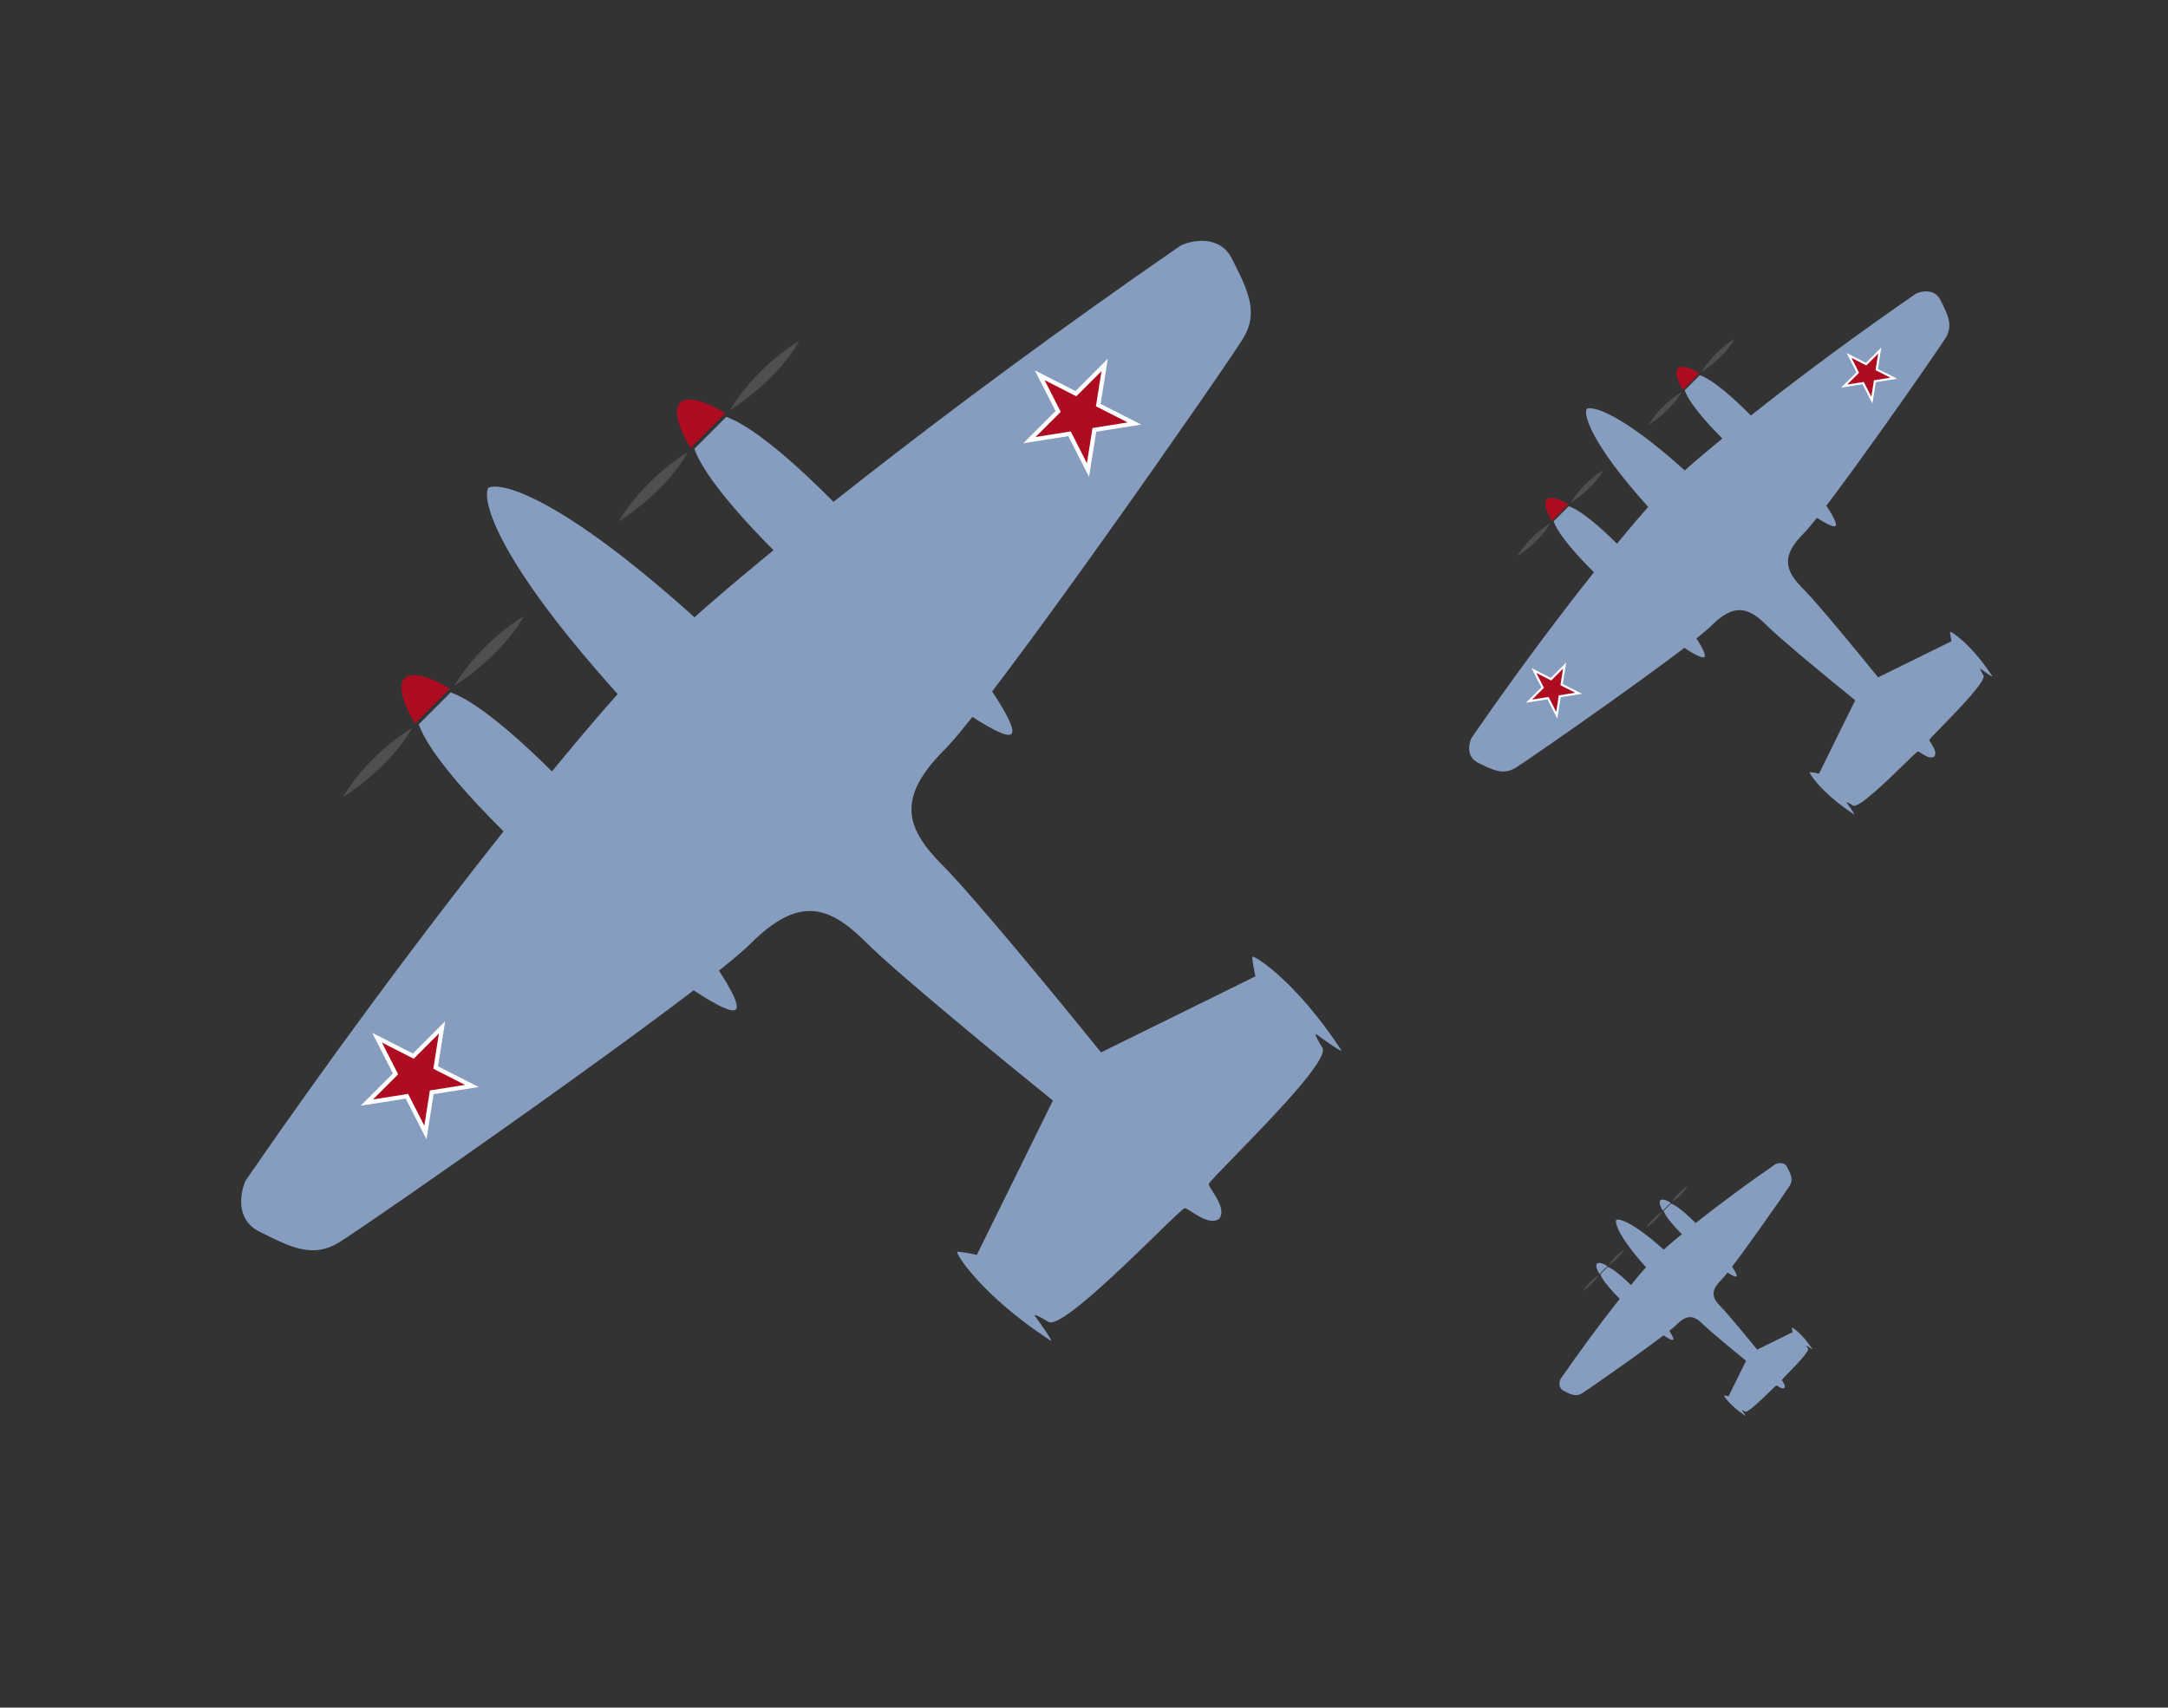 <?xml version="1.0" encoding="UTF-8"?> <svg xmlns="http://www.w3.org/2000/svg" width="1018" height="802" viewBox="0 0 1018 802" fill="none"><rect x="0" y="0" width="1018" height="802" fill="#333333" stroke="none"/> <path fill-rule="evenodd" clip-rule="evenodd" d="M229.225 229.101C226.163 235.468 234.039 263.753 290.037 325.973C265.406 353.432 195.992 437.554 115.382 554.368C112.789 560.025 110.432 572.753 121.746 578.41C122.098 578.586 122.448 578.761 122.796 578.935C136.417 585.755 146.802 590.954 158.868 583.714C171.242 576.289 329.634 465.981 352.262 443.353C374.889 420.726 389.032 424.968 406.71 442.645C420.852 456.788 471.056 498.036 494.39 516.892L458.681 589.371C455.971 588.782 450.337 587.674 449.489 587.957C448.428 588.31 460.449 608.109 493.33 629.676C494.037 630.147 493.542 628.474 485.905 618.009C485.551 617.419 486.329 617.16 492.269 620.837C497.505 624.078 526.128 596.196 543.291 579.476C550.465 572.488 555.637 567.45 556.262 567.45C556.902 567.45 558.155 568.256 559.737 569.273C563.397 571.626 568.822 575.113 572.525 572.401L572.525 572.401C572.525 572.401 572.525 572.4 572.525 572.4C572.526 572.4 572.526 572.4 572.526 572.4L572.526 572.399C575.239 568.697 571.751 563.272 569.398 559.612C568.381 558.029 567.576 556.777 567.576 556.137C567.576 555.511 572.614 550.34 579.602 543.166C596.321 526.003 624.204 497.38 620.962 492.144C617.285 486.204 617.545 485.426 618.134 485.78C628.599 493.416 630.273 493.911 629.801 493.204C608.234 460.324 588.435 448.303 588.082 449.364C587.799 450.212 588.907 455.845 589.496 458.556L517.018 494.265C498.161 470.931 456.913 420.726 442.771 406.584C425.093 388.907 420.851 374.764 443.478 352.136C466.106 329.509 576.415 171.117 583.839 158.743C591.079 146.677 585.88 136.292 579.061 122.67C578.887 122.323 578.711 121.972 578.535 121.62C572.878 110.307 560.15 112.664 554.494 115.256C437.68 195.867 353.557 265.281 326.098 289.912C263.878 233.914 235.594 226.038 229.226 229.1L229.226 229.099C229.226 229.1 229.226 229.1 229.225 229.1C229.225 229.1 229.225 229.1 229.224 229.101L229.225 229.101Z" fill="#869DBF"></path> <path fill-rule="evenodd" clip-rule="evenodd" d="M345.544 474.113C337.684 481.973 210.283 378.15 196.62 340.194L204.122 332.692L211.625 325.19C249.58 338.853 353.403 466.254 345.544 474.113Z" fill="#869DBF"></path> <path fill-rule="evenodd" clip-rule="evenodd" d="M474.944 344.713C467.085 352.572 339.683 248.749 326.02 210.793L333.523 203.291L341.025 195.789C378.981 209.452 482.804 336.853 474.944 344.713Z" fill="#869DBF"></path> <path fill-rule="evenodd" clip-rule="evenodd" d="M189.979 318.549C185.737 322.792 191.511 334.459 194.929 339.763L203.061 331.631L211.193 323.499C205.889 320.082 194.222 314.307 189.979 318.549Z" fill="#AE0C21"></path> <path fill-rule="evenodd" clip-rule="evenodd" d="M319.38 189.149C315.137 193.392 320.912 205.059 324.33 210.362L332.461 202.23L340.593 194.099C335.29 190.681 323.622 184.906 319.38 189.149Z" fill="#AE0C21"></path> <path d="M193.516 341.884C186.917 345.655 171.172 357.44 160.989 374.411C168.414 369.815 185.314 356.875 193.516 341.884Z" fill="#4F4F4F"></path> <path d="M322.917 212.483C316.317 216.255 300.572 228.04 290.39 245.01C297.814 240.414 314.714 227.474 322.917 212.483Z" fill="#4F4F4F"></path> <path d="M245.842 289.558C239.243 293.329 223.498 305.114 213.315 322.085C220.74 317.489 237.64 304.549 245.842 289.558Z" fill="#4F4F4F"></path> <path d="M375.243 160.158C368.643 163.929 352.898 175.714 342.716 192.684C350.14 188.088 367.04 175.148 375.243 160.158Z" fill="#4F4F4F"></path> <path d="M488.193 176.234L504.548 184.568L505.195 184.897L505.709 184.384L518.688 171.404L515.817 189.534L515.703 190.251L516.351 190.581L532.705 198.914L514.576 201.786L513.858 201.899L513.745 202.617L510.873 220.746L502.54 204.392L502.21 203.744L501.493 203.858L483.363 206.729L496.343 193.75L496.856 193.236L496.526 192.589L488.193 176.234Z" fill="#AE0C21" stroke="white" stroke-width="2"></path> <path d="M177.066 487.361L193.421 495.694L194.068 496.024L194.582 495.511L207.561 482.531L204.689 500.661L204.576 501.378L205.223 501.708L221.578 510.041L203.449 512.913L202.731 513.026L202.617 513.744L199.746 531.873L191.413 515.519L191.083 514.871L190.365 514.985L172.236 517.856L185.215 504.877L185.729 504.363L185.399 503.716L177.066 487.361Z" fill="#AE0C21" stroke="white" stroke-width="2"></path> <path fill-rule="evenodd" clip-rule="evenodd" d="M745.013 192.014C743.556 195.041 747.3 208.493 773.935 238.087C762.22 251.147 729.207 291.155 690.869 346.712C689.636 349.402 688.515 355.455 693.895 358.146C694.063 358.229 694.229 358.313 694.395 358.396C700.873 361.639 705.812 364.111 711.551 360.668C717.436 357.137 792.767 304.674 803.529 293.913C814.29 283.151 821.017 285.169 829.424 293.576C836.15 300.302 860.027 319.92 871.125 328.888L854.142 363.359C852.853 363.078 850.173 362.552 849.77 362.686C849.265 362.854 854.982 372.271 870.62 382.528C870.957 382.752 870.721 381.956 867.089 376.979C866.921 376.699 867.291 376.575 870.116 378.324C872.606 379.866 886.219 366.605 894.382 358.653C897.794 355.329 900.254 352.933 900.551 352.933C900.856 352.933 901.451 353.316 902.204 353.8C903.944 354.919 906.525 356.578 908.286 355.288L908.286 355.288C909.577 353.527 907.918 350.946 906.799 349.205C906.315 348.453 905.932 347.857 905.932 347.553C905.932 347.255 908.328 344.796 911.652 341.384C919.603 333.221 932.864 319.608 931.323 317.118C929.574 314.293 929.697 313.923 929.978 314.091C934.955 317.723 935.751 317.958 935.527 317.622C925.269 301.984 915.853 296.267 915.685 296.771C915.55 297.175 916.077 299.854 916.357 301.143L881.887 318.126C872.919 307.029 853.301 283.152 846.575 276.426C838.168 268.018 836.15 261.292 846.912 250.53C857.673 239.769 910.136 164.438 913.667 158.552C917.11 152.814 914.638 147.875 911.394 141.397C911.312 141.231 911.228 141.065 911.145 140.897C908.454 135.516 902.401 136.637 899.71 137.87C844.154 176.208 804.145 209.222 791.086 220.936C761.493 194.303 748.041 190.558 745.013 192.014L745.013 192.014Z" fill="#869DBF"></path> <path fill-rule="evenodd" clip-rule="evenodd" d="M800.335 308.542C804.071 304.802 754.694 244.212 736.643 237.714L733.075 241.282L733.075 241.283L729.507 244.85C736.005 262.902 796.597 312.28 800.335 308.542L800.335 308.542Z" fill="#869DBF"></path> <path fill-rule="evenodd" clip-rule="evenodd" d="M861.878 246.999C865.615 243.26 816.237 182.67 798.186 176.172L794.618 179.74L794.618 179.74L791.05 183.308C797.548 201.36 858.14 250.738 861.878 247L861.878 246.999Z" fill="#869DBF"></path> <path fill-rule="evenodd" clip-rule="evenodd" d="M726.346 234.556C724.328 236.574 727.075 242.123 728.7 244.645L732.567 240.778L726.346 234.556ZM726.346 234.556C728.364 232.539 733.913 235.285 736.435 236.91L732.568 240.778L726.346 234.556Z" fill="#AE0C21"></path> <path fill-rule="evenodd" clip-rule="evenodd" d="M787.891 173.014C785.873 175.031 788.62 180.58 790.245 183.103L794.112 179.235L787.891 173.014ZM787.891 173.014C789.909 170.996 795.458 173.742 797.98 175.368L794.113 179.235L787.891 173.014Z" fill="#AE0C21"></path> <path d="M728.029 245.654C724.89 247.448 717.402 253.053 712.559 261.124C716.09 258.938 724.128 252.784 728.029 245.654Z" fill="#4F4F4F"></path> <path d="M789.572 184.111C786.433 185.905 778.945 191.51 774.102 199.581C777.633 197.395 785.671 191.241 789.572 184.111Z" fill="#4F4F4F"></path> <path d="M752.916 220.768C749.777 222.562 742.289 228.167 737.446 236.238C740.977 234.052 749.015 227.898 752.916 220.768Z" fill="#4F4F4F"></path> <path d="M814.459 159.225C811.32 161.019 803.832 166.624 798.989 174.695C802.52 172.509 810.558 166.355 814.459 159.225Z" fill="#4F4F4F"></path> <path d="M868.234 166.927L875.945 170.856L876.269 171.021L876.526 170.764L882.645 164.645L881.291 173.193L881.235 173.552L881.558 173.717L889.27 177.646L880.722 179L880.363 179.056L880.306 179.415L878.952 187.963L875.023 180.252L874.858 179.928L874.499 179.985L865.951 181.339L872.071 175.219L872.328 174.962L872.163 174.639L868.234 166.927Z" fill="#AE0C21" stroke="white"></path> <path d="M720.262 314.899L727.974 318.828L728.297 318.993L728.554 318.736L734.674 312.616L733.32 321.164L733.263 321.523L733.587 321.688L741.298 325.617L732.75 326.971L732.391 327.028L732.334 327.387L730.981 335.935L727.051 328.224L726.887 327.9L726.528 327.957L717.98 329.311L724.099 323.191L724.356 322.934L724.191 322.61L720.262 314.899Z" fill="#AE0C21" stroke="white"></path> <path fill-rule="evenodd" clip-rule="evenodd" d="M758.921 572.919C758.217 574.382 760.026 580.884 772.901 595.19C767.239 601.502 751.281 620.842 732.749 647.697C732.153 648.997 731.611 651.923 734.212 653.224C734.293 653.264 734.373 653.305 734.453 653.345C737.585 654.912 739.972 656.108 742.746 654.443C745.591 652.736 782.004 627.377 787.206 622.175C792.408 616.973 795.66 617.948 799.724 622.012C802.975 625.263 814.517 634.746 819.881 639.081L811.672 655.744C811.049 655.608 809.753 655.354 809.558 655.419C809.315 655.5 812.078 660.052 819.637 665.01C819.8 665.118 819.686 664.733 817.93 662.327C817.849 662.192 818.028 662.132 819.393 662.978C820.597 663.723 827.177 657.313 831.123 653.469C832.772 651.863 833.961 650.704 834.105 650.704C834.252 650.704 834.54 650.889 834.904 651.123C835.745 651.664 836.993 652.466 837.844 651.842L837.844 651.842C838.468 650.991 837.666 649.744 837.125 648.902C836.891 648.538 836.706 648.251 836.706 648.103C836.706 647.96 837.865 646.771 839.471 645.121C843.315 641.176 849.725 634.595 848.98 633.392C848.134 632.026 848.194 631.847 848.329 631.929C850.735 633.684 851.12 633.798 851.012 633.635C846.054 626.076 841.502 623.313 841.421 623.557C841.356 623.752 841.61 625.047 841.746 625.67L825.083 633.879C820.748 628.515 811.265 616.973 808.014 613.722C803.95 609.658 802.975 606.407 808.177 601.205C813.379 596.003 838.738 559.589 840.445 556.744C842.11 553.97 840.914 551.583 839.347 548.451C839.307 548.371 839.266 548.291 839.226 548.21C837.925 545.609 834.999 546.151 833.699 546.747C806.844 565.279 787.504 581.237 781.192 586.899C766.887 574.025 760.385 572.215 758.921 572.919L758.921 572.919Z" fill="#869DBF"></path> <path fill-rule="evenodd" clip-rule="evenodd" d="M785.663 629.246C787.468 627.438 763.601 598.151 754.875 595.01L753.151 596.734L753.151 596.734L751.426 598.459C754.567 607.185 783.856 631.053 785.663 629.246L785.663 629.246Z" fill="#869DBF"></path> <path fill-rule="evenodd" clip-rule="evenodd" d="M815.411 599.498C817.217 597.69 793.349 568.402 784.623 565.261L782.899 566.986L782.899 566.986L781.174 568.711C784.315 577.437 813.604 601.305 815.411 599.498L815.411 599.498Z" fill="#869DBF"></path> <path fill-rule="evenodd" clip-rule="evenodd" d="M749.897 593.483C750.872 592.508 753.554 593.835 754.774 594.621L752.904 596.49L752.904 596.49L751.035 598.36C750.249 597.141 748.922 594.459 749.897 593.483L749.897 593.483Z" fill="#869DBF"></path> <path fill-rule="evenodd" clip-rule="evenodd" d="M779.647 563.735C778.672 564.71 779.999 567.392 780.785 568.611L782.654 566.742L782.654 566.742L784.524 564.873C783.304 564.087 780.622 562.759 779.647 563.735L779.647 563.735Z" fill="#869DBF"></path> <path d="M750.711 598.848C749.194 599.715 745.574 602.424 743.234 606.325C744.94 605.269 748.826 602.294 750.711 598.848Z" fill="#4F4F4F"></path> <path d="M780.459 569.099C778.942 569.966 775.322 572.675 772.982 576.577C774.689 575.52 778.574 572.545 780.459 569.099Z" fill="#4F4F4F"></path> <path d="M762.741 586.818C761.223 587.685 757.604 590.394 755.263 594.296C756.97 593.239 760.855 590.264 762.741 586.818Z" fill="#4F4F4F"></path> <path d="M792.489 557.07C790.971 557.936 787.352 560.646 785.011 564.547C786.718 563.491 790.603 560.516 792.489 557.07Z" fill="#4F4F4F"></path> </svg> 